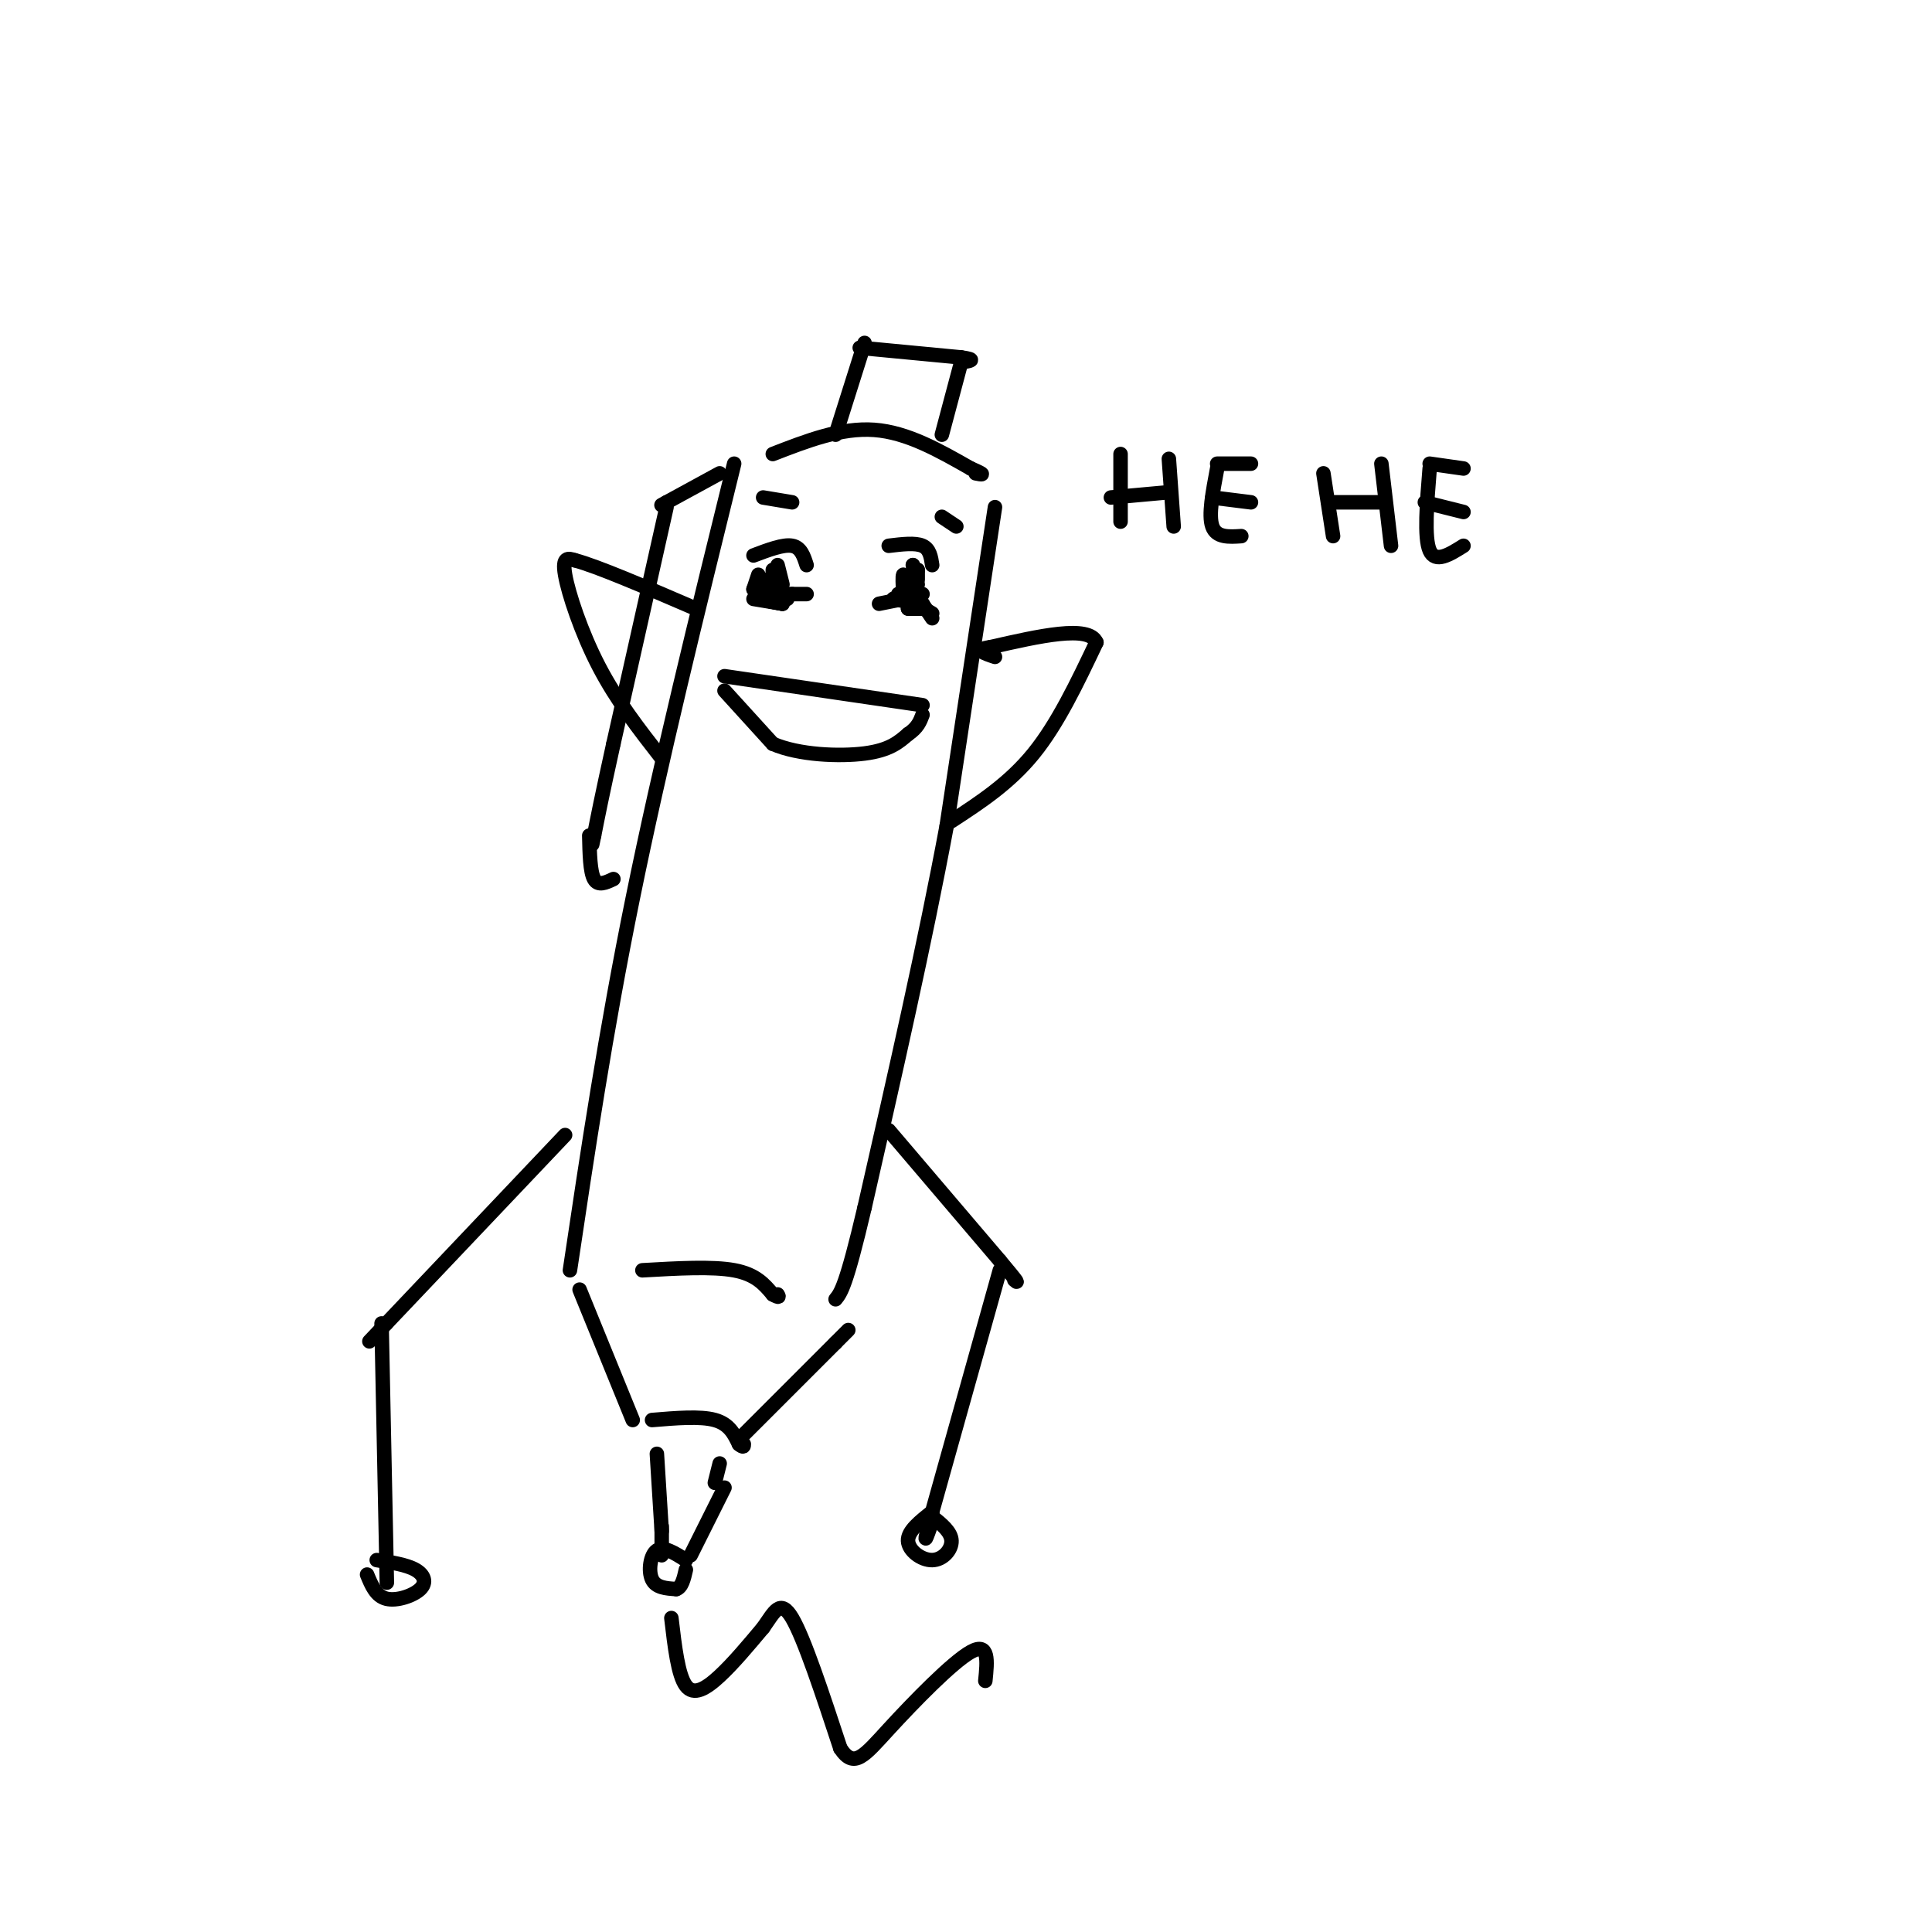 <svg viewBox='0 0 400 400' version='1.1' xmlns='http://www.w3.org/2000/svg' xmlns:xlink='http://www.w3.org/1999/xlink'><g fill='none' stroke='rgb(0,0,0)' stroke-width='3' stroke-linecap='round' stroke-linejoin='round'><path d='M152,96c-7.667,31.083 -15.333,62.167 -21,90c-5.667,27.833 -9.333,52.417 -13,77'/><path d='M160,94c7.083,-2.750 14.167,-5.500 21,-5c6.833,0.500 13.417,4.250 20,8'/><path d='M201,97c3.500,1.500 2.250,1.250 1,1'/><path d='M206,105c0.000,0.000 -10.000,66.000 -10,66'/><path d='M196,171c-4.500,24.167 -10.750,51.583 -17,79'/><path d='M179,250c-3.833,16.333 -4.917,17.667 -6,19'/><path d='M120,267c0.000,0.000 11.000,27.000 11,27'/><path d='M135,294c5.000,-0.417 10.000,-0.833 13,0c3.000,0.833 4.000,2.917 5,5'/><path d='M153,299c1.000,0.833 1.000,0.417 1,0'/><path d='M154,297c0.000,0.000 19.000,-19.000 19,-19'/><path d='M173,278c3.500,-3.500 2.750,-2.750 2,-2'/><path d='M136,301c0.000,0.000 1.000,16.000 1,16'/><path d='M150,308c0.000,0.000 -7.000,14.000 -7,14'/><path d='M142,323c-2.311,-1.467 -4.622,-2.933 -6,-2c-1.378,0.933 -1.822,4.267 -1,6c0.822,1.733 2.911,1.867 5,2'/><path d='M140,329c1.167,-0.333 1.583,-2.167 2,-4'/><path d='M137,316c0.000,0.000 0.000,6.000 0,6'/><path d='M149,303c0.000,0.000 -1.000,4.000 -1,4'/><path d='M173,90c0.000,0.000 6.000,-19.000 6,-19'/><path d='M178,72c0.000,0.000 21.000,2.000 21,2'/><path d='M199,74c3.500,0.500 1.750,0.750 0,1'/><path d='M199,75c0.000,0.000 -4.000,15.000 -4,15'/><path d='M149,98c0.000,0.000 -11.000,6.000 -11,6'/><path d='M138,104c-1.833,1.000 -0.917,0.500 0,0'/><path d='M138,105c0.000,0.000 -11.000,49.000 -11,49'/><path d='M127,154c-2.500,11.333 -3.250,15.167 -4,19'/><path d='M123,173c-0.667,3.167 -0.333,1.583 0,0'/><path d='M122,173c0.083,3.750 0.167,7.500 1,9c0.833,1.500 2.417,0.750 4,0'/><path d='M184,234c0.000,0.000 23.000,27.000 23,27'/><path d='M207,261c4.333,5.167 3.667,4.583 3,4'/><path d='M207,263c0.000,0.000 -14.000,50.000 -14,50'/><path d='M193,313c-2.333,8.667 -1.167,5.333 0,2'/><path d='M193,313c-2.536,1.994 -5.071,3.988 -5,6c0.071,2.012 2.750,4.042 5,4c2.250,-0.042 4.071,-2.155 4,-4c-0.071,-1.845 -2.036,-3.423 -4,-5'/><path d='M117,235c0.000,0.000 -37.000,39.000 -37,39'/><path d='M80,274c-6.167,6.500 -3.083,3.250 0,0'/><path d='M79,274c0.000,0.000 1.000,49.000 1,49'/><path d='M80,323c0.167,8.167 0.083,4.083 0,0'/><path d='M78,323c3.083,0.482 6.167,0.964 8,2c1.833,1.036 2.417,2.625 1,4c-1.417,1.375 -4.833,2.536 -7,2c-2.167,-0.536 -3.083,-2.768 -4,-5'/><path d='M133,263c7.250,-0.417 14.500,-0.833 19,0c4.500,0.833 6.250,2.917 8,5'/><path d='M160,268c1.500,0.833 1.250,0.417 1,0'/><path d='M150,140c0.000,0.000 41.000,6.000 41,6'/><path d='M150,143c0.000,0.000 10.000,11.000 10,11'/><path d='M160,154c5.378,2.333 13.822,2.667 19,2c5.178,-0.667 7.089,-2.333 9,-4'/><path d='M188,152c2.000,-1.333 2.500,-2.667 3,-4'/><path d='M156,115c3.083,-1.167 6.167,-2.333 8,-2c1.833,0.333 2.417,2.167 3,4'/><path d='M161,117c0.000,0.000 1.000,4.000 1,4'/><path d='M156,124c0.000,0.000 6.000,1.000 6,1'/><path d='M157,124c0.000,0.000 5.000,1.000 5,1'/><path d='M157,124c0.000,0.000 5.000,1.000 5,1'/><path d='M160,122c0.000,-2.167 0.000,-4.333 0,-4c0.000,0.333 0.000,3.167 0,6'/><path d='M160,122c0.000,0.000 0.000,0.000 0,0'/><path d='M160,122c0.000,0.000 0.000,-2.000 0,-2'/><path d='M157,122c0.000,0.000 3.000,-1.000 3,-1'/><path d='M156,122c0.000,0.000 1.000,-1.000 1,-1'/><path d='M156,122c0.000,0.000 1.000,-3.000 1,-3'/><path d='M158,120c0.000,0.000 1.000,2.000 1,2'/><path d='M158,120c0.000,0.000 4.000,3.000 4,3'/><path d='M162,123c0.000,0.000 0.000,0.000 0,0'/><path d='M162,123c0.000,0.000 0.000,0.000 0,0'/><path d='M160,123c0.000,0.000 3.000,1.000 3,1'/><path d='M160,123c0.000,0.000 4.000,0.000 4,0'/><path d='M164,123c0.000,0.000 3.000,0.000 3,0'/><path d='M186,123c0.000,0.000 5.000,0.000 5,0'/><path d='M186,123c0.000,0.000 7.000,4.000 7,4'/><path d='M191,125c0.000,0.000 2.000,3.000 2,3'/><path d='M191,125c0.000,0.000 0.000,0.000 0,0'/><path d='M191,125c-2.833,-0.417 -5.667,-0.833 -6,-1c-0.333,-0.167 1.833,-0.083 4,0'/><path d='M187,124c0.000,0.000 -5.000,1.000 -5,1'/><path d='M187,124c0.000,0.000 2.000,1.000 2,1'/><path d='M188,126c0.000,0.000 3.000,0.000 3,0'/><path d='M188,126c0.000,0.000 3.000,0.000 3,0'/><path d='M188,122c-0.417,-1.583 -0.833,-3.167 -1,-3c-0.167,0.167 -0.083,2.083 0,4'/><path d='M188,122c0.000,0.000 0.000,0.000 0,0'/><path d='M188,122c0.000,0.000 1.000,0.000 1,0'/><path d='M190,118c0.000,0.000 0.000,2.000 0,2'/><path d='M190,118c0.000,0.000 -2.000,2.000 -2,2'/><path d='M189,117c0.000,0.000 1.000,4.000 1,4'/><path d='M189,117c0.000,0.000 0.000,0.000 0,0'/><path d='M184,113c2.750,-0.333 5.500,-0.667 7,0c1.500,0.667 1.750,2.333 2,4'/><path d='M158,103c0.000,0.000 6.000,1.000 6,1'/><path d='M195,107c0.000,0.000 3.000,2.000 3,2'/><path d='M137,157c-4.667,-5.978 -9.333,-11.956 -13,-19c-3.667,-7.044 -6.333,-15.156 -7,-19c-0.667,-3.844 0.667,-3.422 2,-3'/><path d='M119,116c4.500,1.167 14.750,5.583 25,10'/><path d='M197,170c6.000,-3.917 12.000,-7.833 17,-14c5.000,-6.167 9.000,-14.583 13,-23'/><path d='M227,133c-1.500,-3.667 -11.750,-1.333 -22,1'/><path d='M205,134c-3.500,0.500 -1.250,1.250 1,2'/><path d='M232,94c0.000,0.000 0.000,14.000 0,14'/><path d='M230,103c0.000,0.000 11.000,-1.000 11,-1'/><path d='M242,95c0.000,0.000 1.000,14.000 1,14'/><path d='M252,96c0.000,0.000 7.000,0.000 7,0'/><path d='M252,97c-0.917,4.833 -1.833,9.667 -1,12c0.833,2.333 3.417,2.167 6,2'/><path d='M251,103c0.000,0.000 8.000,1.000 8,1'/><path d='M274,98c0.000,0.000 2.000,13.000 2,13'/><path d='M275,104c0.000,0.000 11.000,0.000 11,0'/><path d='M286,96c0.000,0.000 2.000,17.000 2,17'/><path d='M296,96c0.000,0.000 7.000,1.000 7,1'/><path d='M296,97c-0.583,7.167 -1.167,14.333 0,17c1.167,2.667 4.083,0.833 7,-1'/><path d='M295,104c0.000,0.000 8.000,2.000 8,2'/><path d='M139,335c0.689,5.911 1.378,11.822 3,14c1.622,2.178 4.178,0.622 7,-2c2.822,-2.622 5.911,-6.311 9,-10'/><path d='M158,337c2.289,-3.200 3.511,-6.200 6,-2c2.489,4.200 6.244,15.600 10,27'/><path d='M174,362c2.833,4.298 4.917,1.542 10,-4c5.083,-5.542 13.167,-13.869 17,-16c3.833,-2.131 3.417,1.935 3,6'/></g>
</svg>